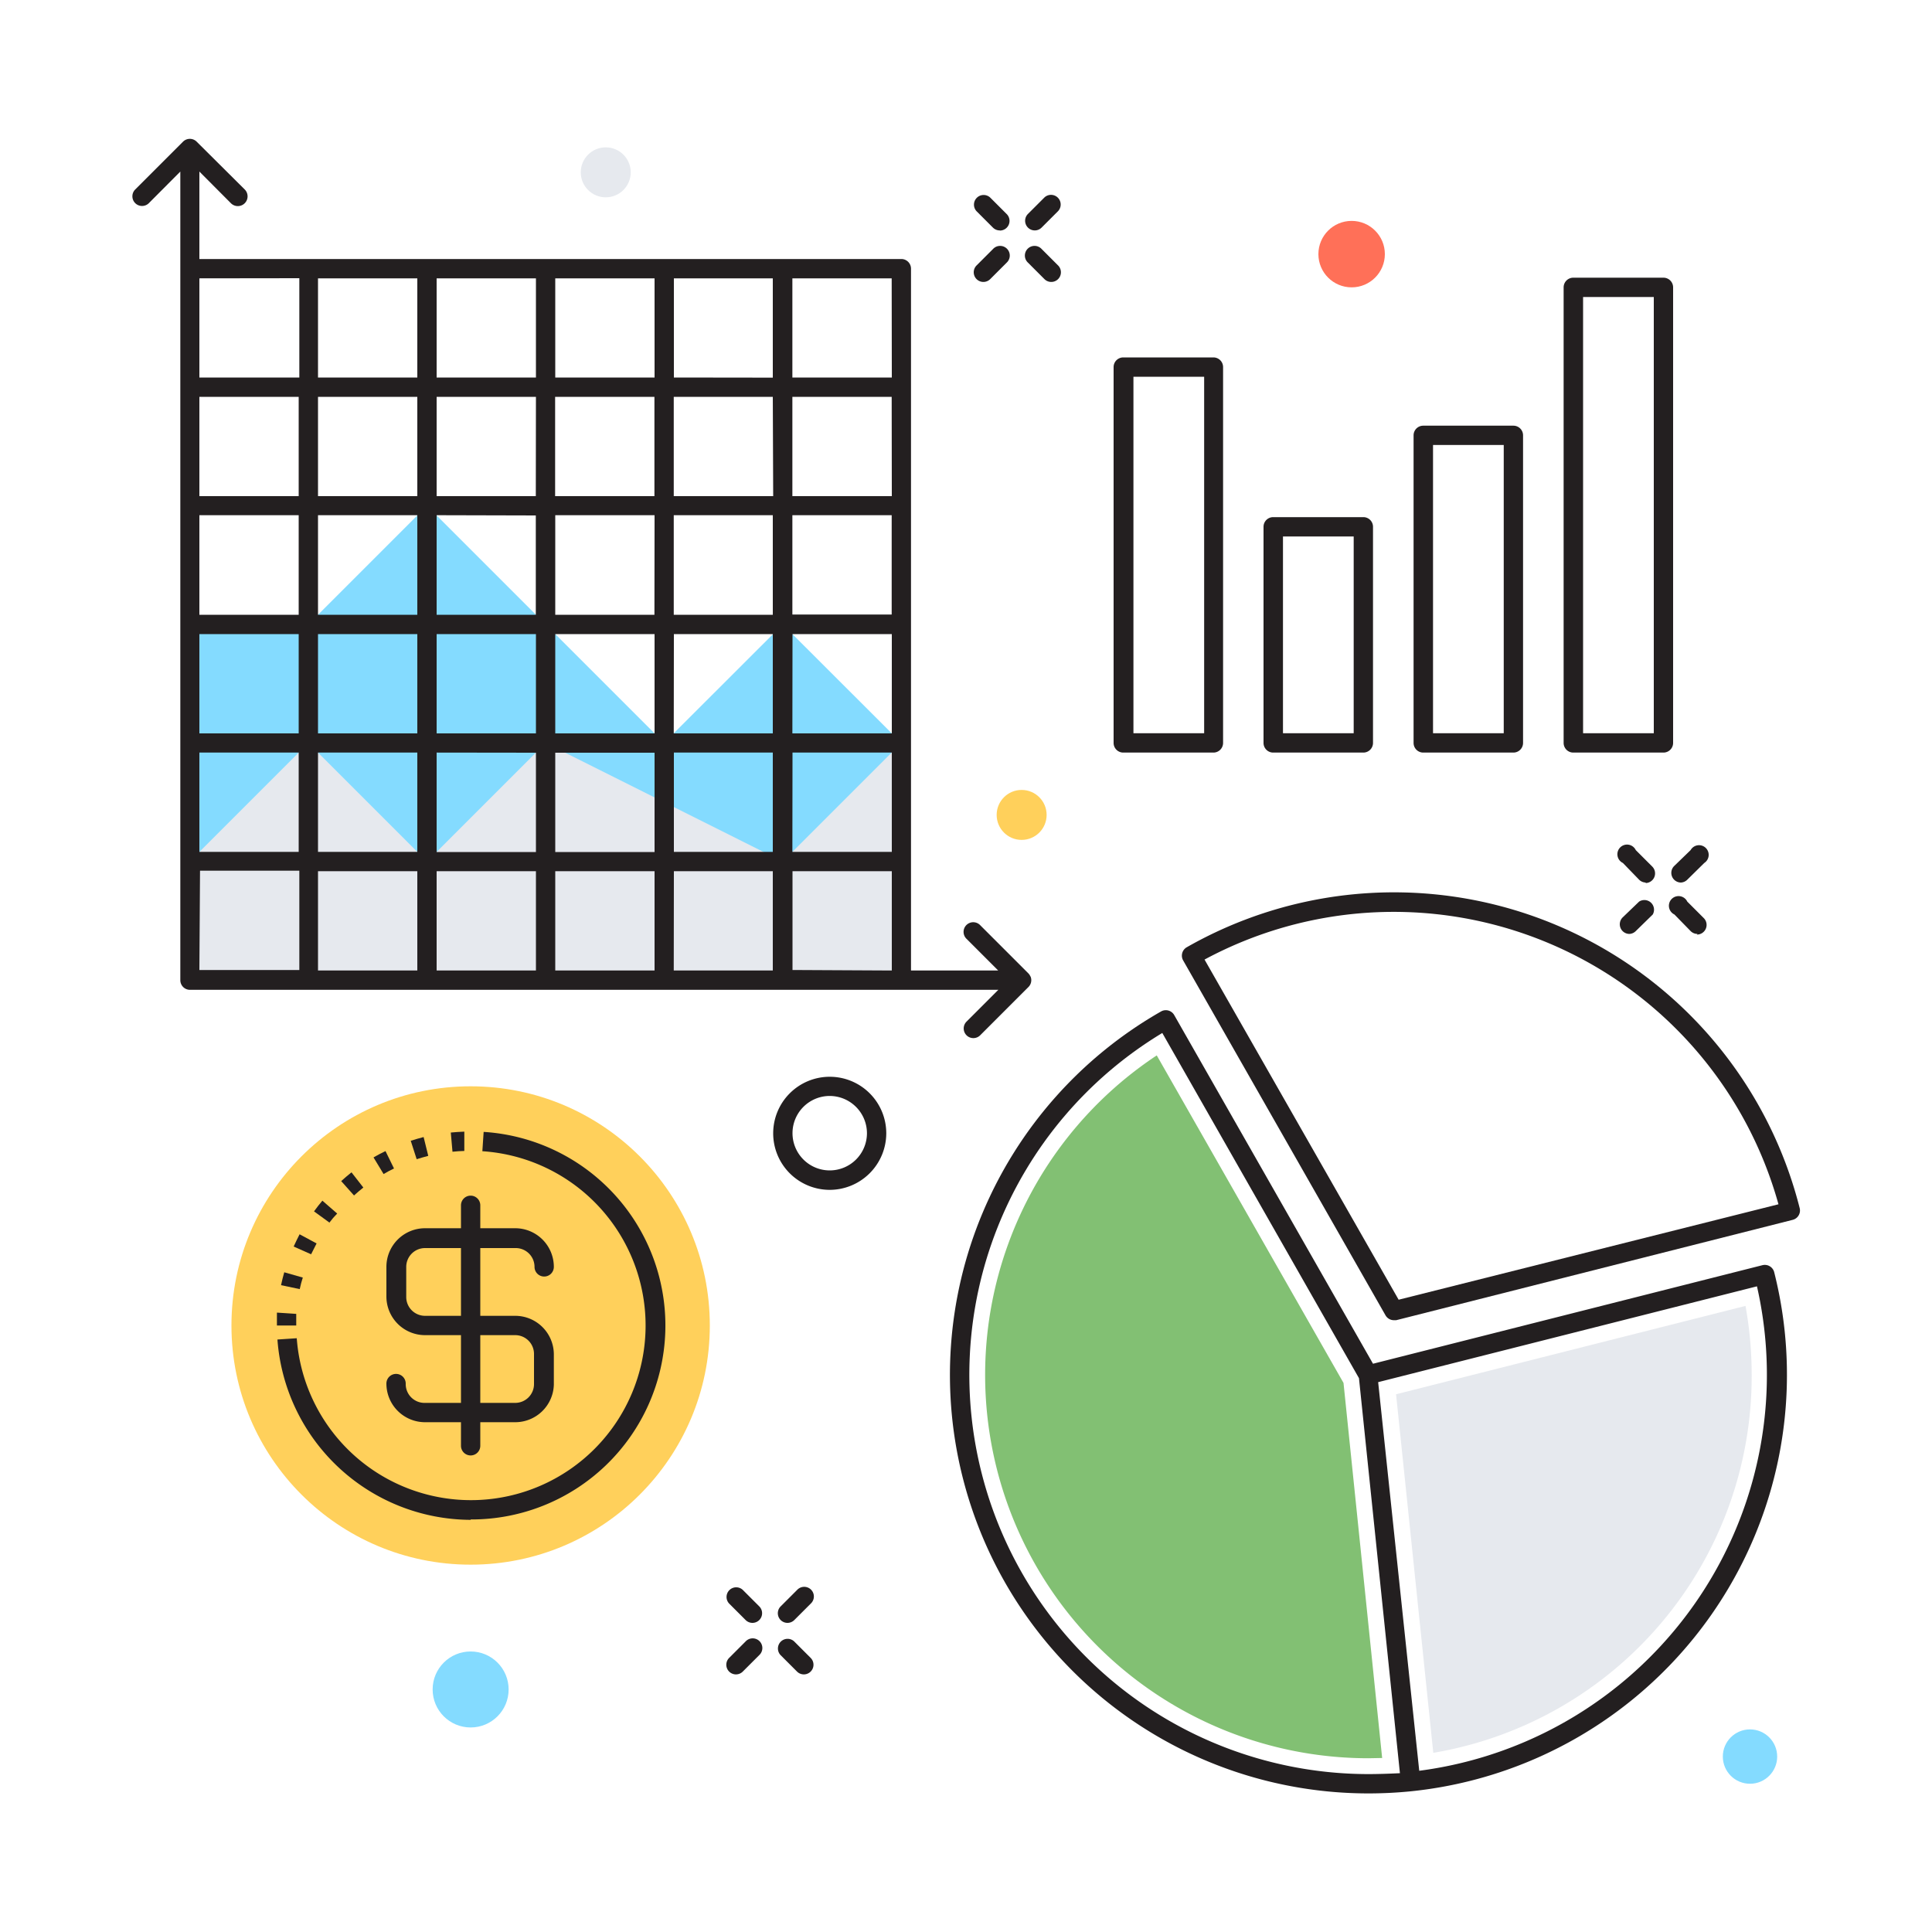 <svg xmlns="http://www.w3.org/2000/svg" viewBox="0 0 150 150"><defs><style>.cls-1{fill:#231f20;}.cls-2{fill:#84dbff;}.cls-3{fill:#e6e9ee;}.cls-4{fill:#82c073;}.cls-5{fill:#ffd05b;}.cls-6{fill:#ff7058;}</style></defs><title>service-desk-informatique-rapports-graphiques</title><g id="Calque_3" data-name="Calque 3"><path class="cls-1" d="M80.34,17.89a.75.75,0,0,1-.53-1.28l1.28-1.28a.75.75,0,0,1,1.06,1.06l-1.28,1.28A.75.75,0,0,1,80.34,17.89Z"/><path class="cls-1" d="M76.35,21.89a.75.75,0,0,1-.53-1.28l1.28-1.28a.75.75,0,1,1,1.06,1.06l-1.28,1.28A.75.75,0,0,1,76.35,21.89Z"/><path class="cls-1" d="M81.62,21.89a.75.75,0,0,1-.53-.22l-1.28-1.28a.75.75,0,1,1,1.06-1.06l1.28,1.28a.75.75,0,0,1-.53,1.28Z"/><path class="cls-1" d="M77.62,17.89a.75.75,0,0,1-.53-.22L75.82,16.4a.75.75,0,0,1,1.06-1.06l1.28,1.28a.75.75,0,0,1-.53,1.28Z"/><path class="cls-1" d="M130.51,68.52a.75.75,0,0,1-.53-1.28L131.26,66A.75.75,0,1,1,132.32,67L131,68.3A.75.75,0,0,1,130.51,68.52Z"/><path class="cls-1" d="M126.51,72.51a.75.75,0,0,1-.53-1.28L127.26,70A.75.75,0,0,1,128.32,71L127,72.29A.75.75,0,0,1,126.51,72.51Z"/><path class="cls-1" d="M131.79,72.51a.75.75,0,0,1-.53-.22L130,71A.75.75,0,1,1,131,70l1.28,1.28a.75.75,0,0,1-.53,1.28Z"/><path class="cls-1" d="M127.79,68.52a.75.75,0,0,1-.53-.22L126,67A.75.75,0,1,1,127,66l1.28,1.28a.75.75,0,0,1-.53,1.28Z"/><path class="cls-1" d="M61.14,126a.75.75,0,0,1-.53-1.28l1.28-1.28a.75.75,0,1,1,1.06,1.06l-1.28,1.28A.75.75,0,0,1,61.14,126Z"/><path class="cls-1" d="M57.14,130a.75.75,0,0,1-.53-1.28l1.28-1.28a.75.75,0,1,1,1.06,1.06l-1.28,1.28A.75.75,0,0,1,57.14,130Z"/><path class="cls-1" d="M62.41,130a.75.75,0,0,1-.53-.22l-1.28-1.28a.75.75,0,0,1,1.06-1.06l1.28,1.28a.75.75,0,0,1-.53,1.28Z"/><path class="cls-1" d="M58.42,126a.75.75,0,0,1-.53-.22l-1.28-1.28a.75.75,0,0,1,1.06-1.06l1.28,1.28a.75.75,0,0,1-.53,1.28Z"/><polygon class="cls-2" points="14.73 48.48 23.94 48.48 33.15 39.27 51.56 57.68 60.77 48.48 69.98 57.68 69.98 76.1 14.73 76.1 14.73 48.48"/><polygon class="cls-3" points="69.98 76.1 69.98 57.68 60.77 66.89 42.36 57.68 33.15 66.89 23.94 57.68 14.73 66.89 14.73 76.1 69.98 76.1"/><path class="cls-1" d="M80,75.81a.75.75,0,0,0-.16-.24l-3.73-3.73a.75.75,0,1,0-1.06,1.06l2.45,2.45H70.73V20.86a.75.75,0,0,0-.75-.75H15.48V13.32l2.45,2.46A.75.75,0,1,0,19,14.71L15.27,11a.75.75,0,0,0-1.06,0l-3.73,3.73a.75.75,0,0,0,1.06,1.06L14,13.32V76.1a.75.75,0,0,0,.75.75H77.51L75.06,79.3a.75.75,0,1,0,1.06,1.06l3.73-3.73a.75.75,0,0,0,.16-.82ZM60,47.73H52.31V40H60ZM61.52,40h7.71v7.71H61.52ZM50.81,47.73H43.11V40h7.71Zm-7.71-9.21V30.81h7.71v7.71Zm-1.5,0H33.9V30.81h7.71Zm0,1.5v7.71H33.9V40ZM32.4,47.73H24.69V40H32.4Zm-9.21,0H15.48V40h7.71Zm0,1.5v7.71H15.48V49.23Zm1.5,0H32.4v7.71H24.69Zm9.21,0h7.71v7.71H33.9Zm7.71,9.21v7.71H33.9V58.43Zm1.5,0h7.71v7.71H43.11Zm0-1.5V49.23h7.71v7.71Zm9.21-7.71H60v7.71H52.31Zm9.21,0h7.71v7.71H61.52Zm7.71-10.71H61.52V30.81h7.71Zm-9.21,0H52.31V30.81H60Zm-7.71-9.21V21.61H60v7.71Zm-1.5,0H43.11V21.61h7.71Zm-9.21,0H33.9V21.61h7.71Zm-9.21,0H24.69V21.61H32.4Zm0,1.5v7.71H24.69V30.81Zm-9.21,7.71H15.48V30.81h7.71ZM15.48,58.43h7.71v7.71H15.48Zm9.21,0H32.4v7.71H24.69Zm7.71,9.21v7.71H24.69V67.64Zm1.5,0h7.71v7.71H33.9Zm9.21,0h7.71v7.71H43.11Zm9.21,0H60v7.71H52.31Zm0-1.5V58.43H60v7.71Zm9.21-7.71h7.71v7.71H61.52Zm7.71-29.12H61.52V21.61h7.71Zm-46-7.71v7.71H15.48V21.61Zm-7.71,46h7.71v7.71H15.48Zm46,7.71V67.64h7.71v7.71Z"/><path class="cls-4" d="M106.24,136.51A29.76,29.76,0,0,1,89.81,81.94l14.5,25.43,3,29.12Z"/><path class="cls-1" d="M139.73,93.81a32.49,32.49,0,0,0-47.6-20.26.75.75,0,0,0-.28,1l15.72,27.57a.75.75,0,0,0,.65.38l.18,0,30.78-7.79A.75.75,0,0,0,139.73,93.81Zm-31.14,7.1L93.52,74.5a31,31,0,0,1,44.56,19Z"/><path class="cls-1" d="M137.4,98.31a.75.75,0,0,0-.57-.08l-30.23,7.65L91.16,78.8a.75.75,0,0,0-1-.28,32.49,32.49,0,0,0,16.09,60.72,33,33,0,0,0,3.35-.17,32.51,32.51,0,0,0,28.15-40.29A.75.75,0,0,0,137.4,98.31Zm-31.16,39.43a31,31,0,0,1-16-57.54L105.51,107l3.18,30.67C107.87,137.71,107,137.74,106.24,137.74Zm3.95-.25L107,107.31l29.41-7.44a31,31,0,0,1-26.28,37.62Z"/><path class="cls-3" d="M108.39,108.25l27.13-6.86a30,30,0,0,1,.48,5.36,29.66,29.66,0,0,1-24.72,29.34Z"/><circle class="cls-5" cx="36.54" cy="102.91" r="18.57"/><path class="cls-1" d="M23,102.91h-1.5q0-.53,0-1l1.5.1Q23,102.43,23,102.91Zm.29-2.82-1.47-.31q.11-.52.25-1l1.44.41Q23.37,99.62,23.27,100.09Zm.88-2.7-1.37-.61q.22-.48.46-.95l1.32.71Q24.34,97,24.15,97.39Zm1.42-2.46-1.21-.88q.31-.43.65-.83l1.15,1Q25.85,94.55,25.57,94.93Zm1.9-2.11-1-1.12q.39-.35.8-.68l.92,1.18Q27.82,92.51,27.47,92.83Zm2.29-1.67L29,89.86q.45-.26.93-.49l.66,1.35Q30.17,90.92,29.77,91.16ZM32.35,90l-.46-1.43q.5-.16,1-.29l.36,1.46Q32.8,89.86,32.35,90Zm2.78-.59L35,87.93q.52-.05,1.05-.07l0,1.5Q35.6,89.37,35.13,89.42Z"/><path class="cls-1" d="M36.54,118a15.1,15.1,0,0,1-15-14l1.5-.1A13.56,13.56,0,1,0,37.45,89.38l.1-1.5a15.06,15.06,0,0,1-1,30.09Z"/><path class="cls-1" d="M40,110.42H33a3,3,0,0,1-3-3,.75.75,0,1,1,1.5,0A1.46,1.46,0,0,0,33,108.92h7a1.46,1.46,0,0,0,1.46-1.46v-2.35A1.46,1.46,0,0,0,40,103.66H33a3,3,0,0,1-3-3V98.36a3,3,0,0,1,3-3h7a3,3,0,0,1,3,3,.75.75,0,1,1-1.5,0A1.46,1.46,0,0,0,40,96.9H33a1.46,1.46,0,0,0-1.46,1.46v2.35A1.46,1.46,0,0,0,33,102.16h7a3,3,0,0,1,3,3v2.35A3,3,0,0,1,40,110.42Z"/><path class="cls-1" d="M36.54,113a.75.75,0,0,1-.75-.75V93.58a.75.75,0,0,1,1.5,0v18.66A.75.75,0,0,1,36.54,113Z"/><path class="cls-1" d="M129.15,58.43h-7a.75.75,0,0,1-.75-.75V22.31a.75.75,0,0,1,.75-.75h7a.75.75,0,0,1,.75.75V57.68A.75.75,0,0,1,129.15,58.43Zm-6.24-1.5h5.49V23.06h-5.49Z"/><path class="cls-1" d="M117.5,58.43h-7a.75.75,0,0,1-.75-.75V33.8a.75.75,0,0,1,.75-.75h7a.75.75,0,0,1,.75.75V57.68A.75.75,0,0,1,117.5,58.43Zm-6.24-1.5h5.49V34.55h-5.49Z"/><path class="cls-1" d="M105.85,58.43h-7a.75.75,0,0,1-.75-.75V40.9a.75.75,0,0,1,.75-.75h7a.75.75,0,0,1,.75.75V57.68A.75.75,0,0,1,105.85,58.43Zm-6.24-1.5h5.49V41.65H99.61Z"/><path class="cls-1" d="M94.21,58.43h-7a.75.75,0,0,1-.75-.75V28.5a.75.75,0,0,1,.75-.75h7a.75.75,0,0,1,.75.75V57.68A.75.75,0,0,1,94.21,58.43ZM88,56.93h5.49V29.25H88Z"/><path class="cls-1" d="M64.41,92.38A4.39,4.39,0,1,1,68.81,88,4.4,4.4,0,0,1,64.41,92.38Zm0-7.29A2.89,2.89,0,1,0,67.31,88,2.9,2.9,0,0,0,64.41,85.09Z"/><circle class="cls-6" cx="104.94" cy="19.73" r="2.58"/><circle class="cls-5" cx="79.32" cy="63.27" r="1.94"/><circle class="cls-3" cx="47.03" cy="13.38" r="1.94"/><circle class="cls-2" cx="36.54" cy="131.17" r="2.95"/><circle class="cls-2" cx="135.87" cy="136.38" r="2.11"/></g></svg>